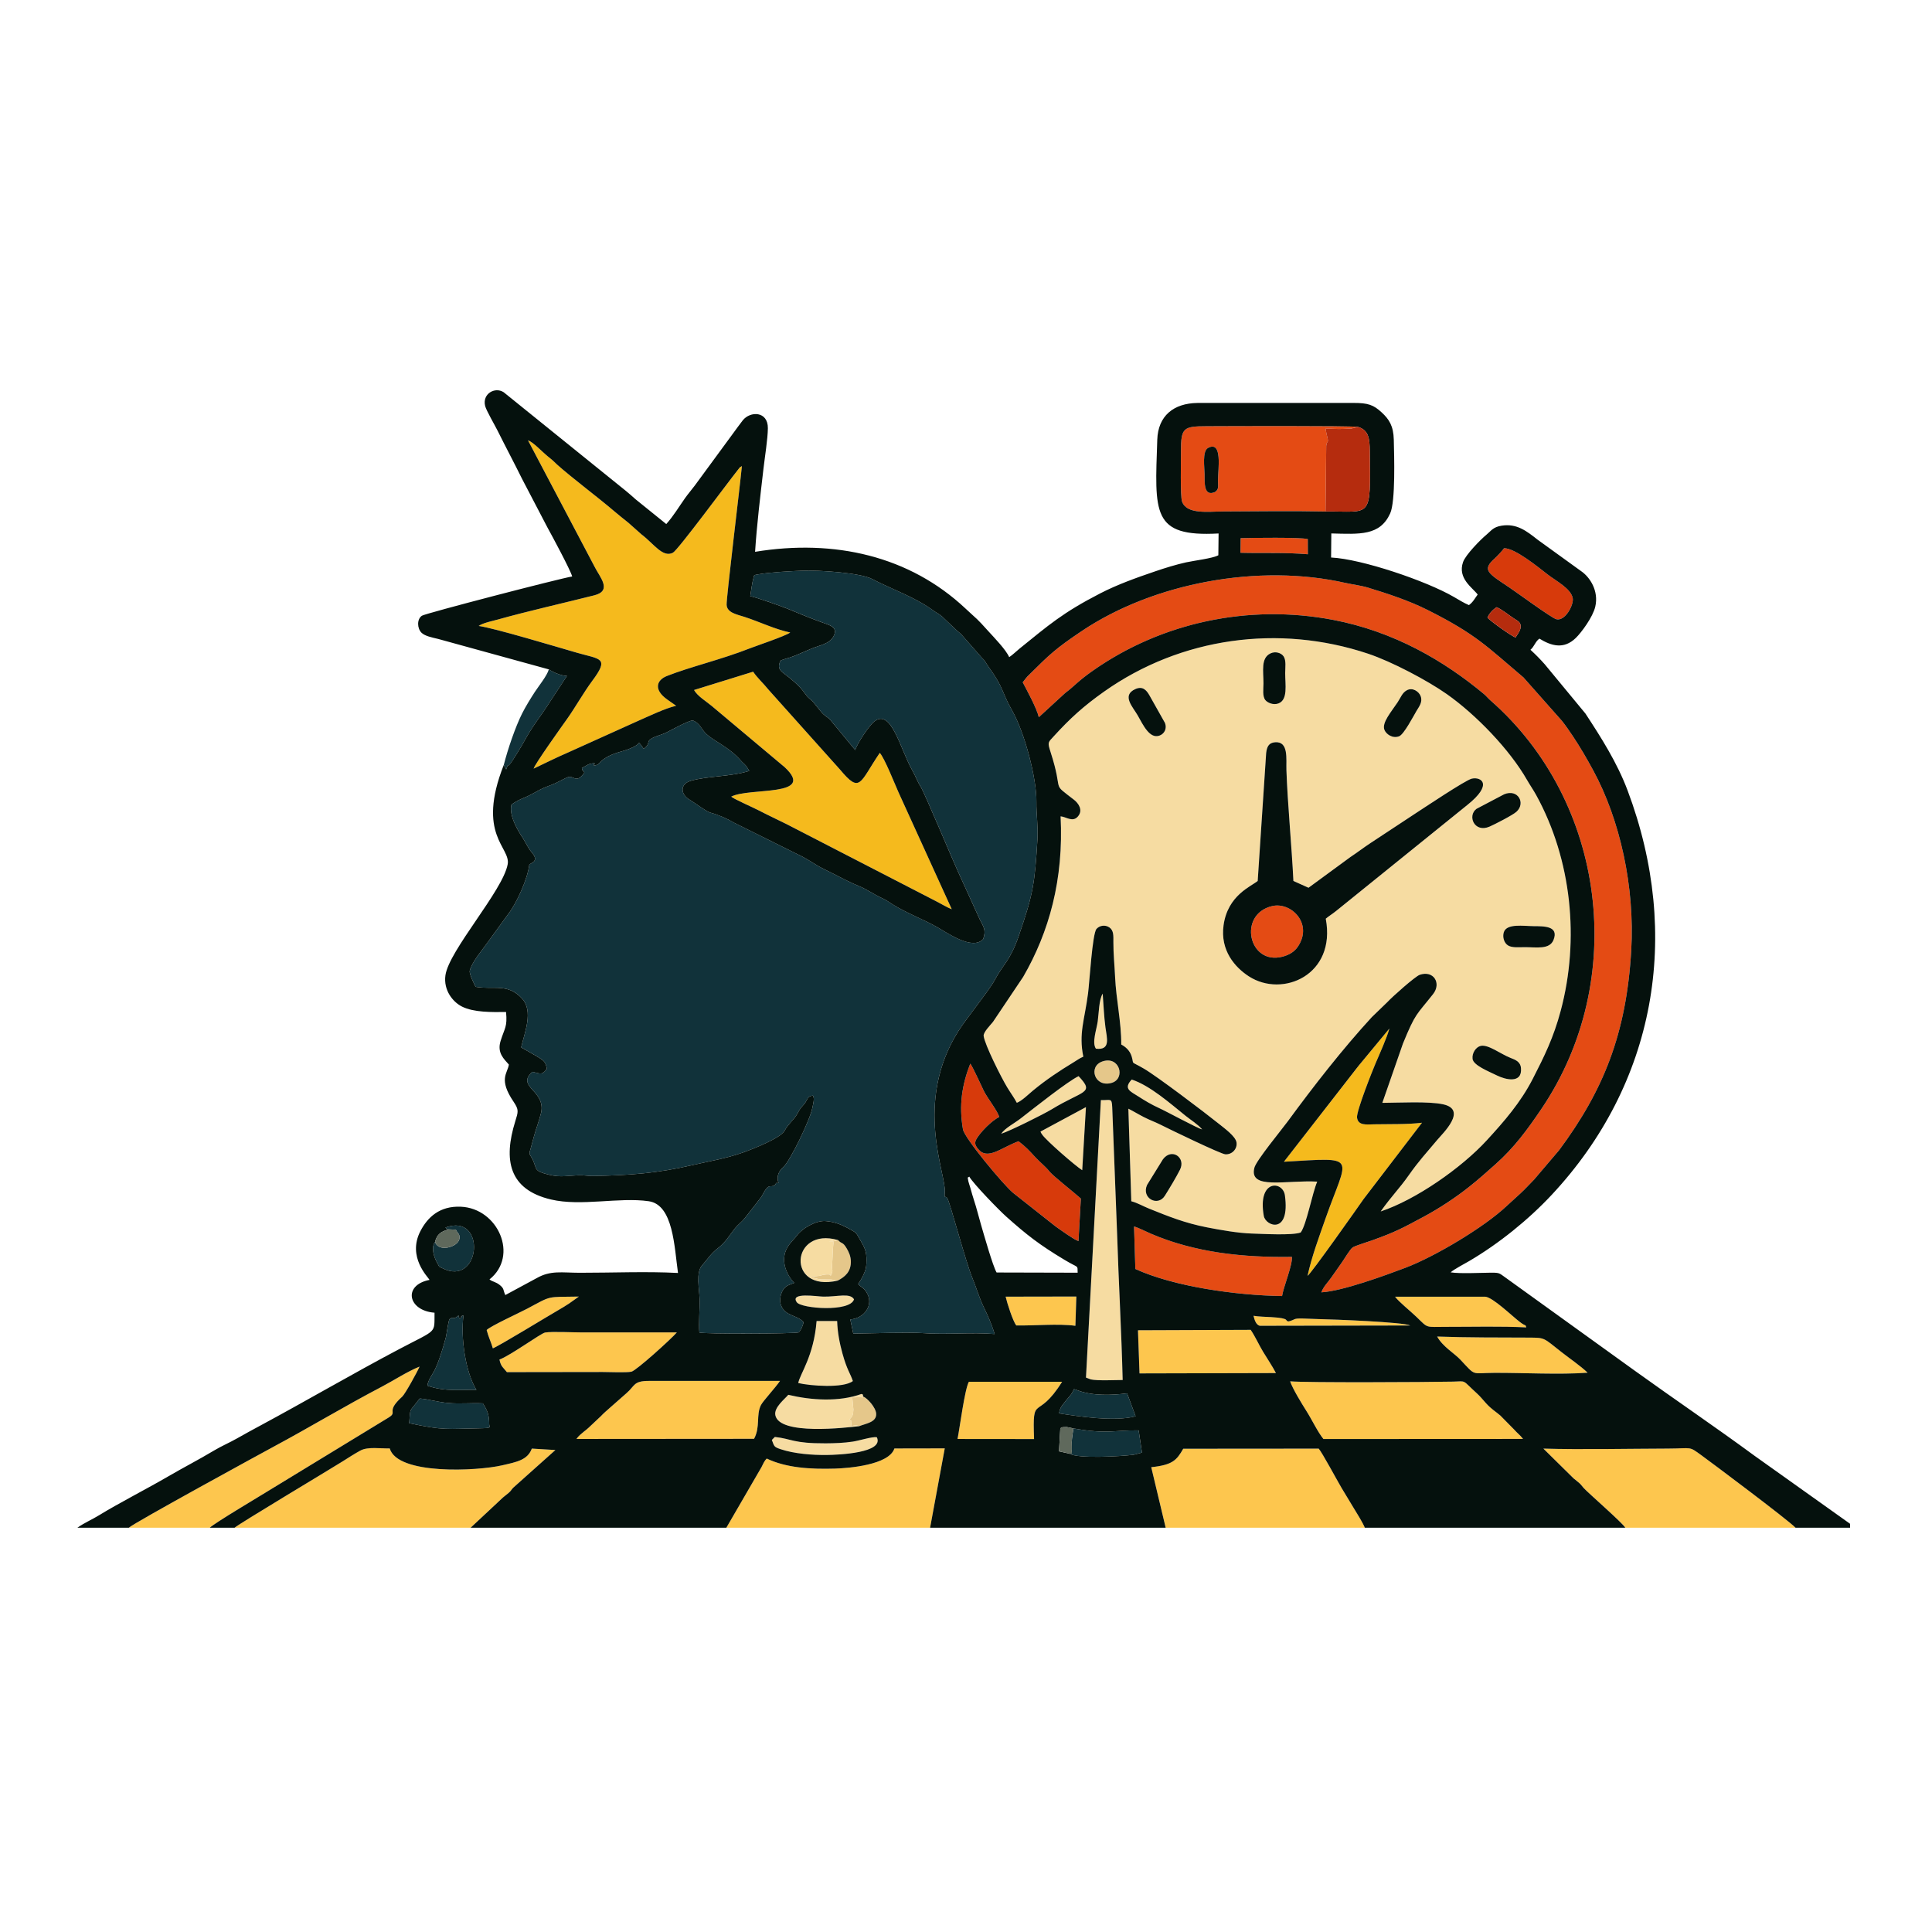 <?xml version="1.0" encoding="UTF-8"?> <svg xmlns="http://www.w3.org/2000/svg" xmlns:xlink="http://www.w3.org/1999/xlink" xmlns:xodm="http://www.corel.com/coreldraw/odm/2003" xml:space="preserve" width="70.617mm" height="70.008mm" version="1.1" style="shape-rendering:geometricPrecision; text-rendering:geometricPrecision; image-rendering:optimizeQuality; fill-rule:evenodd; clip-rule:evenodd" viewBox="0 0 7061.7 7000.8"> <defs> <style type="text/css"> .fil7 {fill:#05110D} .fil6 {fill:#11323A} .fil9 {fill:#5F695C} .fil8 {fill:#B52C0E} .fil1 {fill:#D73A0B} .fil4 {fill:#E44B14} .fil0 {fill:#E5C78A} .fil3 {fill:#F5BA1D} .fil5 {fill:#F6DCA2} .fil2 {fill:#FDC64E} </style> </defs> <g id="Слой_x0020_1">  <g id="_2682267899152"> <path class="fil0" d="M3062.11 4680.77c25.38,-13.38 49.19,-31.58 47.83,-71.69 -0.61,-18.08 -7.34,-32.95 -15.54,-46.74 -14.75,-24.79 -17.33,-14.2 -31.09,-29.62l-10.88 3.17c-25.12,4.87 5.45,-0.29 -7.21,1.01 -4.65,0.48 -10.89,0.15 -15.65,0.15 17.93,-2.02 18.59,-8.69 15.01,26.14l-3.45 69.67c1.84,13.06 3.37,14.09 -5.05,31.08 -1.09,-1.76 3.4,-7.98 -21.57,-4.99 -12.68,1.52 -8.06,2.66 -21.37,4.6l-32.62 3.41c53.42,13.74 24.27,8.32 78.13,9.87l23.46 3.94zm78.23 532.13c24.51,-9.9 64.13,-14.17 62.17,-45.73 -1.45,-23.33 -32.67,-57.32 -47.75,-62.83 -0.46,0.22 -1.38,-0.36 -1.52,0.16 -3.19,11.95 2.72,-0.26 -10.81,1.35 -13.03,1.56 -15.41,2.04 -27.34,1.42l4.18 44.43c-0.89,17.74 -1.38,24.45 -13.98,35.55 9.89,12.86 8.01,-0.35 5.54,25.23 14.98,-2.3 17.31,-4.55 29.51,0.42zm888.94 -1333.19c-52.95,18.18 -28.64,96.63 34.17,78.25 51.76,-15.15 29.52,-100.13 -34.17,-78.25z"></path> <path class="fil1" d="M3941.98 4536.36l8.73 -155.47c-24.16,-22.11 -102.13,-82.6 -115.41,-99.71 -14.19,-18.28 -33.84,-32.36 -54.57,-55.25 -17.24,-19.03 -32.98,-35.72 -57.81,-54.5 -65.41,24.07 -113.03,70.71 -147.93,28.08 -10.25,-12.52 -14.09,-21.62 -6.21,-35.79 13.86,-24.95 57.5,-69.08 83.66,-81.06 -6.96,-23.56 -42.34,-67.4 -55.96,-94.33 -8.43,-16.66 -40.31,-88.4 -50.03,-100.57 -29.84,77 -42.05,150.68 -26.7,240.05 5.49,31.94 146.62,201.24 182.47,231.55l155.69 123.02c19.24,13.5 63.99,46.41 84.07,53.98zm1555.41 -2532.47c-3.92,6.91 -27.95,31.87 -33.05,36.36 -49.2,43.36 -25.81,54.62 52.99,107.28 25.17,16.81 154.53,111.62 171.17,115.72 32.8,8.07 64.28,-52.6 60.11,-76.46 -6.24,-35.67 -60.69,-62.98 -91.23,-86.7 -37.49,-29.1 -120.75,-97.23 -159.99,-96.2z"></path> <path class="fil2" d="M857.63 5583.98l862.59 0 118.68 -110.93c8.03,-6.91 13.69,-10.43 21.2,-17.14 8.95,-7.98 7.37,-9.19 15.49,-17.83l154.5 -138.12 -86.17 -5.21c-15.36,41.78 -54.84,48.8 -108.03,61.07 -93.07,21.46 -383.05,35.66 -411.29,-61.68 -33.2,0.89 -79.87,-7 -106.96,7.65 -22.05,11.94 -44.71,26.77 -65.73,39.97 -48.31,30.32 -381.9,229.89 -394.28,242.22zm3403.14 0l727.97 0c-9.71,-22.69 -29,-52.45 -42.54,-74.98 -15.14,-25.19 -28.16,-46.13 -42.89,-71 -15.68,-26.46 -70.87,-129.39 -83.22,-143.09l-495.17 0.39c-23.72,41.1 -37.57,59.14 -116.9,67.42l52.75 221.26zm-1605.84 0l744.75 0 53.58 -290 -184.05 0.34c-19.58,60.36 -167.61,72.08 -217.32,73.56 -89.23,2.65 -177.66,-2.53 -249.24,-36.7 -10.09,9.83 -13.21,20.1 -19.16,31.2l-128.56 221.6zm3285.81 0l622.32 0c-30.25,-30.79 -306.88,-237.81 -343.11,-264.07 -49.01,-35.52 -31.93,-25.39 -124.61,-25.16 -143.1,0.36 -317.33,4.16 -454,0.04l110.67 109.11c7.89,6.79 13.4,10.17 20.97,17.17 7.79,7.21 8.5,9.93 15.67,17.78 17.28,18.91 142,127.34 152.09,145.13zm-1225.11 -535.02c9.15,27.51 43.83,83.68 59.17,107.86 20.18,31.81 42.04,78.06 62.57,102.96l729.59 -0.36c-11.54,-15.07 -20.42,-20.31 -32.85,-34.55l-50.25 -50.94c-16.36,-14.18 -32.11,-22.72 -52.23,-44.91 -12.49,-13.77 -20.66,-24.42 -32.34,-35.05 -58.01,-52.79 -36.76,-45.02 -89.08,-43.95 -98.02,2 -530.6,4.2 -594.58,-1.06zm-4244.64 535.02l295.72 0c19.86,-18.3 173.7,-109.92 207.85,-130.91l445.97 -271.85c35.75,-21.89 -13.79,-18.91 49.97,-76.66 10.09,-9.14 54.54,-89.47 63.08,-109.55 -46.53,18.95 -92.94,49.92 -137.25,73.11 -135.3,70.82 -262.9,148.12 -396.57,219.91 -32.76,17.59 -509.82,277.9 -528.77,295.95zm2285.23 -324.96c23.6,-44.05 6.79,-86.63 24.99,-123.02 7.63,-15.25 52.02,-62.33 69.86,-88.71l-479 0.09c-57.5,0.07 -50.19,17.18 -82.13,44.81l-62.97 55.42c-11.31,10.13 -20.73,18.04 -30.56,28.55l-45.56 42.88c-5.59,5.39 -10.05,8.28 -16.23,13.41 -8.86,7.34 -19.93,15.78 -27.57,27.07l649.17 -0.5zm-553.01 -244.2c22.63,-0.03 86.89,2.85 104.7,-1.13 17.98,-4.03 145.74,-119.75 166.08,-143.58l-346.76 0.05c-31.1,0.1 -109.3,-3.95 -134.81,0.41 -15.17,2.6 -126.78,84.14 -166.86,98.8 5.51,26.09 13.3,28.33 27.28,45.95l350.37 -0.5zm2368.21 -154.07l-411.97 1.57 5.64 157.66 498.61 -1.26c-11.89,-23.3 -32.2,-53.62 -47.45,-78.74 -14.32,-23.58 -28.35,-55.16 -44.83,-79.23zm-791.78 399.16c-6.32,-171.59 9.86,-61.02 102.4,-209.3l-340.64 -0.06c-15.1,26.45 -33.14,166.7 -41.43,209.07l279.67 0.29zm1473.37 -374.66c19.94,36.67 63.14,61.37 84.79,84.47 58.48,62.36 38.02,48.61 124.33,48.24 106.57,-0.45 237.63,7.13 340.83,-0.57 -26.96,-25.8 -65.04,-51.42 -95.65,-75.47 -66.23,-52.05 -58.89,-52.55 -118.52,-52.82 -110.37,-0.5 -225.8,0.12 -335.78,-3.85zm-153.84 -145.65c14.3,19.26 54.37,50.94 78.14,73.77 45.34,43.56 29.73,36.21 111.75,36.35 93.43,0.15 197.42,-2.79 289.66,2.07 -3.59,-12.7 0.16,-1.8 -23.35,-19.72 -29.26,-22.3 -98.63,-90.21 -126.72,-92.5l-329.48 0.03zm-1384.7 105.07c66.6,1.31 152.25,-7.31 216.25,1.27l3.49 -106.95 -258.45 0.46c5.14,22.76 25.91,88.02 38.71,105.22zm-1913.07 83.61c20.52,-7.05 204.04,-119.46 239.45,-139.69 13.48,-7.7 24.97,-14.79 39.27,-24.1l35.68 -25.38c-121.36,2.05 -96.67,-4.7 -189.19,44.46 -27.76,14.76 -135.51,64.13 -147.79,77.87 6.47,25.29 16.93,46.14 22.58,66.84zm2780.42 -118.88c3.09,12.52 8.36,33.65 23.37,36.44l549.31 -1.01c-23.87,-12.26 -278.9,-22.46 -335.55,-23.39 -19.33,-0.32 -38.4,-1.74 -57.71,-2.12 -35.29,-0.69 -24.59,3.34 -50.52,10.56 -17.77,-0.77 10.42,-11.48 -63.27,-15.55 -16.24,-0.9 -52.67,-2.11 -65.63,-4.93z"></path> <path class="fil3" d="M1749.73 2287.88c59.87,8.66 277.34,74.3 359.08,97.9 85.8,24.76 119.93,17.09 55.71,103.26 -30.68,41.15 -62.61,97.86 -90.71,137.33 -17.32,24.32 -120.08,168.01 -123.2,182.99 41.01,-19.34 80.71,-39.5 125.11,-58.66l258.93 -116.82c38.47,-16.73 94.97,-44.31 136.74,-54.24l-31.96 -22.43c-50.99,-35.78 -40.23,-71.11 -1.99,-86.3 83.28,-33.07 201.03,-60.65 303.96,-101.34 19.92,-7.88 131.08,-45.29 146.98,-57.69 -55.7,-11.54 -111.5,-39.05 -167.59,-57.22 -28.11,-9.1 -63.13,-14.94 -64.85,-43.82 -1.43,-24.18 50.22,-445.56 55.79,-507.21 -10.05,6.39 -5.19,1.9 -12.73,11.3 -36.06,44.99 -220.98,295.71 -239.29,305.3 -37.17,19.45 -70.28,-33.38 -113.69,-65.91l-49.33 -43.8c-18.39,-14.81 -34.35,-27.26 -51.1,-41.59 -60.7,-51.93 -154.83,-122.06 -209.27,-170.81 -10.71,-9.59 -12.76,-13.12 -24.29,-22.13 -33.38,-26.07 -61.04,-59.29 -82.08,-66.4l243.63 462.28c18.16,36.81 65.88,87.07 -1.09,104.02 -114.05,28.87 -240.55,57.05 -354.3,88.93 -18.74,5.26 -53.39,12.07 -68.46,23.06zm787.29 234.12c11.96,22.37 45.27,42 64.92,58.73l266.31 223.52c117.43,109.66 -129.25,72.92 -195.54,107.58 8.88,8.27 81.07,40.06 100.72,50.28 34.66,18.02 67.64,33.21 102.09,50.38l551.19 284.22c13.31,6.99 38.59,21.7 52.14,26.62l-195.05 -428.2c-13.72,-30.76 -50.85,-124.69 -68.07,-143.25 -74.62,110.13 -70.45,150.36 -145.33,60.98l-261.06 -291.66c-18.38,-22.92 -42.48,-44.73 -56.41,-66.02l-215.91 66.82zm2155.92 1724.31c276.76,-15.87 234.09,-26.52 151.43,209.29 -24.2,69.01 -49.35,136.22 -65.12,207.79 10.81,-4.85 186.83,-254.5 204.36,-279.94l214.02 -279.76c-50.61,6.59 -122.3,4.75 -174.45,5.76 -27.62,0.54 -59.13,5.69 -63.02,-24.49 -2.98,-23.06 57.59,-174.62 67.53,-197.86 15.55,-36.36 40.9,-92.28 50.81,-127.74l-98.15 118.66c-8.06,9.99 -16.19,18.98 -24.52,30.27l-262.89 338.02z"></path> <path class="fil4" d="M3738.23 2493.91c15.63,29.91 51.29,94.93 58.83,127.62l96.08 -88.26c37.61,-28.36 44.9,-42.27 102.84,-82.8 250,-174.89 566.48,-243.63 875.82,-184.94 224.79,42.65 407.8,151 552,271.06 9.46,7.88 14.2,14.82 23.38,22.85 423,370 506.21,1022.74 186.29,1494.65 -51.46,75.9 -98.38,140.01 -166.55,200.76 -33.9,30.22 -61.57,55.08 -97.68,83.72 -48.99,38.84 -108.84,78.39 -165.61,108.81 -76.04,40.74 -101.83,55.43 -191.29,87.31 -13.09,4.67 -59.27,18.84 -68.08,24.71 -9.52,6.35 -31.36,43.62 -38.96,54.21 -14.12,19.64 -24.48,34.47 -38.34,54.61 -14.15,20.56 -28.29,32.32 -37.27,55.43 76.23,-4.15 233.04,-61.64 307.11,-89.65 107.47,-40.64 287.5,-147.9 369.77,-225.39l50.77 -46.42c20.06,-18.65 31.72,-32.18 50.42,-51.08l91.22 -107.21c162.16,-218.54 245.83,-425.9 263.45,-730.56 13.41,-231.76 -41.18,-477.37 -138.7,-657.04 -24.61,-45.33 -47.66,-85 -73.95,-124.51 -12.48,-18.77 -28.17,-41.47 -40.41,-56.69l-140.75 -158.93c-135.5,-114.5 -173.05,-157.32 -349.4,-246.14 -67.62,-34.07 -144.29,-59.42 -217.85,-81.85 -27.18,-8.29 -56.18,-11.38 -83.56,-17.57 -316.77,-71.62 -700.49,-0.75 -964,176.09 -96.25,64.59 -117.47,85.6 -191.51,159.05 -5.63,5.58 -7.07,7.16 -12.3,13.1l-11.77 15.06zm703.19 -695.74c-41.95,18.67 -38.27,-34.24 -38.45,-64.1 -0.14,-24.49 -9.41,-85.26 12.65,-96.89 53.56,-28.24 36.59,77.38 36.41,118.14 -0.1,23.28 4.06,32.25 -10.61,42.85zm403.53 71.41l2.56 -240.03c3.03,-22.38 9.54,-7.23 4.13,-30.97 -2.25,-9.87 -4.6,-18.31 -6.54,-31.67 21.95,-0.66 40.79,1.87 64.03,0.75 9.89,-0.47 20.26,-0.55 29.89,-1.19l24.54 -6.17c-35.29,-4.56 -480.11,-2.71 -552.56,-2.42 -84.86,0.34 -94.6,4.68 -94.39,91.75 0.07,30.9 -2.85,163.83 3.99,183.47 16.77,48.09 96.35,36.52 149.5,36.33 124.14,-0.44 250.96,-2.41 374.85,0.15zm-695.03 2768.68c139.3,63.94 366.32,96.49 536.22,98.88 5.11,-33.52 38.61,-113.3 35.95,-143.11 -176.66,2.69 -352.78,-15.11 -515.45,-84.8 -16.61,-7.12 -45.73,-22.11 -61.54,-26.22l4.82 155.25zm499.43 -1326.31c-126.07,30.22 -85.21,217.13 38.27,184.85 23.56,-6.16 43.3,-17.31 56.41,-36.79 56.4,-83.8 -24.61,-164.85 -94.68,-148.06zm-115.28 -1291.57c86.65,2.33 158.7,-1.86 246.34,5.43l-0.16 -55.35c-24.49,-7.07 -207.42,-4.7 -245.42,-3.45l-0.76 53.37z"></path> <path class="fil5" d="M4619.37 4444.2c-23.64,-134.49 69.86,-129.02 77.22,-75.03 19.79,145.12 -70.48,113.33 -77.22,75.03zm-306.28 -168.85c-14.29,28.22 -37.4,66.63 -55.47,95.45 -25.55,40.72 -86.36,9.01 -64.96,-39.55l58.04 -93.87c32.4,-43.15 84.71,-6.11 62.39,37.97zm1069.33 -405.26c-2.5,-21.49 12.7,-43.19 29.45,-47.18 27.52,-6.55 72.64,29.34 108.81,43.57 18.07,7.11 36.71,13.67 38.77,37.64 5.02,58.13 -57.29,41.82 -87.02,27.16 -31.32,-15.43 -87.21,-37.16 -90.01,-61.19zm296.08 -434.8c-14.45,36.66 -62.74,26.47 -106.61,26.73 -19.83,0.11 -44.26,2.71 -59.09,-5.89 -14.98,-8.68 -21.77,-31.13 -16.09,-48.76 10.54,-32.7 71.56,-22.47 108.95,-22.17 37.69,0.3 93.01,-1.05 72.84,50.09zm-180.56 -532.1c50.32,-20.99 79.71,32.41 44.9,63.93 -13.83,12.53 -80.26,46.42 -97.89,54.09 -56.1,24.4 -82.41,-39.46 -48.13,-64.84l101.12 -53.18zm-652.03 454.74c38.83,205.69 -157.87,290.59 -281.28,210.62 -50.34,-32.63 -105.09,-94.23 -92.26,-186.61 15.22,-109.64 100.39,-141.65 124.73,-161.94l30.96 -467.75c2.92,-23.84 10.02,-37.31 32.39,-39.16 50.43,-4.16 40.28,60.54 41.66,101.75 4.04,120.07 19.35,278.29 25.53,405.16l55.19 24.85 152.91 -112.11c27.94,-18.49 48.46,-34.82 77.16,-53.59l160.45 -105.74c29.75,-19.14 183.32,-122.15 206.22,-127.37 33.64,-7.68 80.08,19.77 -17.04,96.84l-478.77 386.77c-11.93,9.78 -28.68,20.21 -37.85,28.28zm296.23 -834.89c20.74,-11.38 43.79,4.05 50.43,21.07 8.44,21.63 -5.63,38.66 -14.72,53.91 -11.14,18.66 -46.1,86.21 -63.65,93.1 -24.13,9.47 -47.69,-7.69 -53.92,-23.5 -10.23,-25.96 25.17,-65.84 48.31,-100.82 11.72,-17.71 16.53,-34.42 33.55,-43.76zm-992.17 -4.4c26.28,-11.74 39.84,3.25 50.39,21.03l57.97 102.97c7.72,20.29 -2.05,39.33 -19.93,45.95 -36.08,13.36 -59.84,-38.27 -79.62,-73.23 -17.54,-31.02 -60.49,-73.63 -8.81,-96.72zm494.35 -130.66c17.25,-8.09 38.27,-2.18 47.36,10.94 10.22,14.75 5.92,41.41 5.9,61.22 -0.04,42.87 10.54,97.04 -24.08,110.73 -18.98,7.51 -40.73,-2.27 -48.56,-12.19 -11.17,-14.16 -6.78,-41.06 -6.73,-60.54 0.13,-45.45 -10.58,-92.96 26.11,-110.16zm-767.7 595.82c11.73,231.17 -42.02,422.84 -136.75,586.8l-110.18 164.23c-10.35,13.12 -36.13,38.22 -34.26,52.01 4.43,32.53 64.17,151.42 86.18,187.76 11.98,19.78 25.9,38.66 34.99,56.2 16.67,-5.34 45.36,-33.37 59.04,-44.63 48.44,-39.9 95.69,-71.35 149.3,-103.86 15.48,-9.38 19.59,-13.46 34.78,-20.06 -17.53,-85.35 4.83,-134.47 17.36,-231.98 5.23,-40.73 15.68,-217.88 30.75,-234.93 11.19,-12.67 31.66,-16.29 47.28,-5.37 15.82,11.05 14.67,29.97 14.5,53.75 -0.28,41.54 4.39,86.24 6.25,127.52 3.73,82.43 22.99,165.14 22.46,246.57 15.33,8.21 31.21,21.16 38.1,43.65 10.13,33.04 -8.26,13.8 44.66,44.52 46.54,27.02 219.54,157.84 274.77,202.2 20.65,16.59 60.11,45.24 63.71,67.05 3.86,23.38 -15.4,45.25 -40.61,43.97 -16.53,-0.83 -207.15,-93.11 -236.98,-108.24 -20.5,-10.4 -37.85,-15.98 -60.98,-27.84 -20.39,-10.44 -40.25,-22.62 -56.63,-30.7l10.68 338.25c23.73,6.39 42.59,17.99 65.85,27.33 72.2,28.99 129.5,52.15 210.66,68.13 47.07,9.27 114.28,21.15 162.93,22.58 40.82,1.2 148.91,7.64 179.82,-3.88 21.08,-28.25 42.14,-143.41 60.31,-185.89 -113.2,-6.39 -250.83,31.44 -229.63,-50.79 6.9,-26.76 99.77,-139.14 122.05,-169.54 93.12,-127.15 200.32,-264.73 307.26,-381.02l55.8 -53.91c20.43,-21.97 102.87,-94.95 119.07,-100.59 50.69,-17.64 80.26,30.69 48.97,70.43 -61.25,77.77 -63.52,67.19 -110.21,181.03l-75.29 216.51c60.18,-0.27 169.01,-6.36 222.36,5.37 90.03,19.8 -1.42,105.84 -22.38,130.93 -39.67,47.49 -65.82,74.88 -103.51,128.47 -35.47,50.43 -60.67,73.26 -102.5,132.12 128.52,-42.53 295.6,-159.36 388.18,-260.37 63.09,-68.83 123.02,-137.17 167.95,-224.76 41.78,-81.45 75.55,-149.66 101.89,-248.26 69.71,-261.03 39.86,-552.53 -89.35,-788 -10.66,-19.42 -23.08,-37.02 -33.39,-55.13 -64.05,-112.46 -187.88,-240.07 -293.62,-314.46 -70.29,-49.44 -200.75,-118.59 -287.48,-147.58 -326.62,-109.16 -684.63,-59.79 -965.12,138.45 -74.51,52.67 -124.17,97.74 -183.53,162.83 -21.12,23.16 -23.98,21.3 -12.26,57.61 50.71,157.08 -1.47,107.2 86.38,175.44 14.62,11.36 34.46,37.36 13.23,61.13 -19.22,21.52 -42.28,0.61 -62.86,-1.05zm110.44 2058.13c24.65,5.56 91.2,2.06 116.43,2.15 -4.33,-178.38 -14.67,-355.26 -20.26,-533.2l-17.9 -463.77c-1.64,-36.07 -6.21,-24.6 -41.44,-26.17l-54.5 1014.26 17.67 6.73zm-846.72 170.97c-12.2,-4.97 -14.53,-2.72 -29.51,-0.42 2.47,-25.58 4.35,-12.37 -5.54,-25.23 12.6,-11.1 13.09,-17.81 13.98,-35.55l-4.18 -44.43c11.93,0.62 14.31,0.14 27.34,-1.42 13.53,-1.61 7.62,10.6 10.81,-1.35 0.14,-0.52 1.06,0.06 1.52,-0.16 -2.17,-9.28 3.57,-4.45 -5.95,-9.24 -82.12,29.68 -183.51,23.22 -267.51,3.12 -12.48,15.28 -52.95,45.91 -47.33,74.51 14.67,74.52 257.72,45.61 306.37,40.17zm-222.59 -157.73c44.35,10.49 165.44,19.7 199.59,-7.31 -9.98,-29.54 -21.22,-40.29 -37.76,-99.68 -10.53,-37.83 -18.39,-78.14 -19.69,-119.59l-75.12 -0.03c-10.35,129.52 -60.8,192.61 -67.02,226.61zm885.41 -919.13c2.66,5.59 0.44,2.69 6.12,10.97 15.37,22.4 121.73,114.88 146.41,130.19l13.59 -230.53 -166.12 89.37zm-686.32 1133.3c-31.77,4.84 -65.84,6.07 -98.9,6.23 -119.63,0.59 -122.82,-16.47 -185.73,-23.35l-11.02 10.93c8.93,22.83 6.47,25.3 32.16,33.91 49.75,16.67 116.42,21.79 168.89,21.1 42.77,-0.55 210.83,-7.39 182.61,-64.98 -16.93,-2.61 -63.46,12.42 -88.01,16.16zm-54.73 -588.57l-23.46 -3.94c-53.86,-1.55 -24.71,3.87 -78.13,-9.87l32.62 -3.41c13.31,-1.94 8.69,-3.08 21.37,-4.6 24.97,-2.99 20.48,3.23 21.57,4.99 8.42,-16.99 6.89,-18.02 5.05,-31.08l3.45 -69.67c3.58,-34.83 2.92,-28.16 -15.01,-26.14 4.76,0 11,0.33 15.65,-0.15 12.66,-1.3 -17.91,3.86 7.21,-1.01l10.88 -3.17c-173.3,-50.68 -191.51,192.7 -1.2,148.05zm597.35 -536.8c30.83,-9.42 155.78,-71.75 184.56,-89.3 115.81,-70.63 158.75,-56.97 98.41,-121.18 -39.14,18.43 -159.88,114.34 -212.15,154.92 -22.59,17.54 -56.65,34.69 -70.82,55.56zm734.7 -15.8c-16.57,-19.26 -41.28,-34.22 -60.65,-49.77 -56.03,-44.99 -129.61,-110.5 -196.9,-132.56 -31.93,34.01 -4.14,43.49 23.62,61.39 24.06,15.51 48.88,30.38 75.37,42.4 28.26,12.81 142.12,74.9 158.56,78.54zm-1272.63 620.96c-14.84,-24.52 -59.78,-8.97 -112.12,-9.79 -22.61,-0.35 -123.4,-17.17 -97,20.52 16.5,23.56 195.58,36.73 209.12,-10.73zm884.22 -916.09c55.14,6.68 39.94,-39.69 34.84,-77.91 -5.41,-40.49 -6.86,-82.1 -10.1,-123.26 -13.92,22.75 -13.91,71.23 -18.15,101.5 -4.17,29.83 -21.97,77.49 -6.59,99.67z"></path> <path class="fil6" d="M2742.3 2179.25c18.7,2.53 119.19,38.56 138.21,46.48 43.25,18 86.93,36.27 133.96,52.68 23.95,8.36 49.28,17.22 31.28,49.31 -10.97,19.56 -35.81,28 -57.51,35.05 -33.88,10.99 -65.41,28.56 -99.86,40.06 -10.82,3.61 -24.5,6.8 -35.07,11.43 -11.75,23.63 -5.31,34.26 11.7,47.12 16.78,12.68 24.99,18.95 41.7,33.88 34.5,30.82 35.06,45.2 54.24,59.9 17.81,13.65 36.48,46.71 54.07,60.08 10.59,8.06 10.57,6.34 20.76,17.13l90.35 109.21c7.2,-24.78 50.36,-89.06 69.18,-104.19 62.84,-50.52 95.23,101.49 140.27,180.33 11.86,20.76 17.38,38.71 30.26,58.98 13.65,21.47 114.68,263.09 133.84,304.82l81.9 179.83c12.52,25.39 24.16,37.61 12.13,70.99 -39.29,43.54 -133.16,-24.13 -169.72,-44.45 -53.92,-29.97 -111.58,-50.74 -164.6,-84.35 -14.64,-9.29 -17.44,-12.38 -37.43,-21.7 -28.55,-13.3 -54.25,-31.76 -83.19,-43.53 -42.61,-17.33 -82.04,-40.14 -124.97,-60.74 -32.24,-15.47 -47.8,-28.79 -80.52,-46.29l-248 -123.03c-26.88,-16.03 -59.79,-30.21 -89.05,-38.07 -15.35,-4.13 -56.9,-36.23 -75.35,-46.93 -33.57,-19.47 -37.04,-57.47 4.47,-69.47 61.1,-17.66 145.39,-14.61 213.44,-36.04 -7.07,-11.67 -9.3,-16.71 -18.72,-25.82 -7.65,-7.4 -4.99,-3.72 -12.85,-12.76 -41.63,-47.87 -95.58,-69.18 -124.21,-95.25 -21.38,-19.45 -22.86,-39.52 -50.53,-50.56 -14.36,-0.88 -83.53,37.48 -98.27,44.78 -15.83,7.83 -38.42,12.61 -51.86,20.76 -23.06,13.97 -1.25,16.61 -29.41,38.35 -1.38,-1.77 -5.11,-7.96 -6.83,-10.25l-7.27 -8.98c-0.73,-0.87 -1.77,-2.22 -2.8,-3.18 -7.36,11.72 -37.85,23.95 -52.69,28.24 -31.01,8.96 -58.79,16.81 -82.44,36.14 -7.28,5.95 -12.16,15 -22.31,17.6 -27.41,7.01 18.03,-14.34 -22.54,-4.63 -8.72,2.08 -19.25,10.75 -29.3,14.55 4.24,17.78 1.9,3.23 9.26,17.72 -16.4,21.57 -25.14,25.61 -41.33,18.09 -16.84,-7.83 -19.65,-1.28 -63.44,19.65 -20.2,9.66 -35.84,12.89 -56.62,23.75 -19.44,10.15 -33.61,18.99 -53.05,27.55 -10.43,4.59 -15.3,5.87 -25.78,11.49 -10,5.36 -17.1,8.88 -26.49,16.4 -9.54,41 25.23,97.23 42.33,122.66l17.01 29.54c5.37,9.07 0.81,0.77 4.46,7.56 6.07,11.3 23.47,25.56 22.5,38.13 -0.63,8.31 -5.4,11 -11.55,15.04l-9.07 5.11c-6.08,51.88 -45.95,140.85 -76.41,180.19l-72.95 100.5c-20.25,29.42 -60.59,75.24 -68.54,108.01 -2.76,11.37 16.81,50.28 21.53,58.83 67.81,11.61 116.93,-14.39 169.7,43.06 42.47,46.24 8.95,124.71 -3.34,178.22l55.32 31.57c22.26,14.19 34.41,17.55 38.39,46.64 -16.76,24.53 -24.21,17.51 -52.98,11.09 -27.54,26.26 -22.41,41.17 2.67,68.1 16.33,17.52 38.21,43.5 29.51,81.11 -6.63,28.7 -17.74,55.8 -26.39,87.65 -4.18,15.41 -8.71,33.07 -12.7,46.81 -2.63,9.06 -4.82,11.03 -1.67,19.93 0.08,0.22 8.61,13.84 10.51,18.16 15.88,36.21 3.78,40.87 59.51,54.54 41.65,10.22 67.85,3.46 107.39,1.88 19.87,-0.79 33.64,3.04 54.9,2.63 131.12,-2.51 232.93,-9.89 359.97,-39.4 62.66,-14.55 123.23,-24.08 185.48,-46.07 37.94,-13.4 137.2,-52.71 152.52,-79.3 11.11,-19.27 11.79,-17.44 23.32,-31.86 9.56,-11.96 16.73,-17.34 25.44,-33.91 10.77,-20.49 11.58,-17.89 24.77,-34.06 10.44,-12.8 9.51,-27.82 30.57,-29.07 6.99,11.04 0.1,32.22 -2.33,45.33 -7.76,41.94 -80.89,193.05 -105.2,214.86 -16.48,14.8 -27.34,33.64 -18.23,59.84 -13.51,-3.32 -6.65,2.27 -14.96,7.25 -7.23,4.33 0.8,2.06 -9.79,3.73 -5.53,0.87 1.54,-0.16 -6.05,0.28 -15.18,0.86 -25.23,29.23 -33.5,40.68 -7.03,9.74 -8.34,9.52 -14.6,19.04l-44.52 56.69c-9.65,12.61 -25.69,24.55 -35.38,36.64 -22.17,27.66 -33.47,50.87 -64.67,74.7 -23.04,17.59 -37.34,40.06 -56.25,61.7 -23.2,26.55 -9.79,86.68 -8.86,122.73 0.95,37.32 -3.97,89.89 -0.79,122.42 15.89,5.62 346.67,4.83 363.28,-0.61 8.22,-8.31 16.3,-27.04 17.14,-37.38 -21.46,-26.28 -65.83,-20.65 -81.8,-61.01 -7.75,-19.58 -1,-45.84 8.93,-59.32 11.72,-15.92 27.41,-17.62 39.25,-23.2 -13.23,-12.9 -29.67,-37.67 -35.11,-65.36 -11.67,-59.31 30.39,-87.4 44.61,-107.32 18.46,-25.87 69.65,-56.2 105.33,-53.18 30.72,2.6 56.14,12.3 78.82,24.48 38.56,20.72 30.09,15.36 52.22,53.22 16.85,28.81 19.13,42.44 17.71,79.03 -0.77,19.91 -8.92,38.27 -18.98,55.76l-11.02 17.59c11.39,12.95 17.94,10.95 29.68,28.83 30.6,46.65 -7.62,97.04 -58.48,100.67l10.92 51.71c61.43,-0.85 205.32,-5.47 257.88,-1.64 83.71,6.1 173.79,-3.96 258.84,3.23 -12.66,-41.49 -26.33,-70.14 -41.05,-100.85 -15.14,-31.61 -26.5,-70.36 -40.21,-103.54 -25.33,-61.24 -82.04,-278.23 -92.02,-292.55 -6.92,-9.93 -11.35,4.86 -8.89,-21.69 6.01,-64.97 -115.73,-325.87 49.65,-588.8 28.26,-44.93 113.07,-149.47 131.85,-184.83 31.85,-59.93 57.29,-71.94 88.17,-161.2 54.16,-156.54 59.08,-194.58 68.94,-354.77 2.87,-46.65 -4.53,-94.6 -3.81,-135.18 1.57,-87.4 -43.4,-256.06 -88.74,-335.62 -39.31,-68.98 -29.85,-82.35 -85.45,-158.69 -9.28,-12.75 -13.37,-23.72 -23.07,-31.75l-75.14 -85.47c-5.9,-6.55 -11.09,-10.17 -17.79,-15.98l-54.4 -51.56c-9.45,-8.32 -14.68,-10.25 -22.25,-15.32 -16.28,-10.9 -27.77,-19.59 -43.14,-28.8 -60.3,-36.12 -124.91,-59.26 -189.87,-92.96 -44.98,-23.33 -195.77,-32.57 -250.8,-30.73 -41.3,1.38 -122.24,5.91 -162.8,12.92 -23.81,4.11 -16.74,2.09 -21.45,16.95 -3.7,11.7 -8.72,48.64 -11.03,63.61zm-1246.63 3022.63c127.52,27.52 138.87,20.59 256.02,18.76 50.55,-0.78 36.53,-3.88 36.48,-14.23 -0.2,-35.19 -6.31,-50.37 -23.2,-76.94 -42.04,-2.36 -82,2.74 -127.6,-1.42 -37.31,-3.41 -71.17,-13.8 -102.59,-16.3 -0.85,0.83 -2.01,1.85 -2.59,2.43l-20.35 25.97c-14.91,16.56 -12.54,17.61 -16.17,61.73zm198.47 -394.41c-24.84,9.74 8.61,-2.8 -14.38,12.37 -2.46,-3.88 -1.98,-4.67 -2.47,-6.01 -5.78,-15.93 5.82,8.13 -1.66,-5.29 -22.17,18.95 -15.98,0.58 -32.24,12.83 -5.32,7.54 -10.36,53.72 -13.73,66.88 -6.06,23.59 -11.68,41.8 -18.7,63.14 -5.56,16.9 -13.03,38.21 -22.58,57.31 -8.21,16.43 -23.98,35.78 -26.19,56.04 63.92,23.48 131.65,13.54 179.18,15.62 -39.71,-64.91 -58.23,-189.88 -47.23,-272.89zm2214.07 505.67c31.47,19.17 185.31,10.37 236.03,4.06l29.76 -7.72 -11.99 -81.15c-87.9,-1.66 -113.7,14.86 -238.45,-7.33 -2.32,17.42 -5.67,33.03 -6.17,50.48 -0.2,6.91 0.78,21.46 0.36,25.92 -1.61,17.17 5.29,16.39 -9.54,15.74zm17.35 -235.71c-9.61,21.28 -13.9,22.89 -28.03,40.08 -4.25,5.17 -11.96,14.89 -14.67,18.81 -8.82,12.8 -8.09,14.19 -12.17,29.72 73,11.27 203.43,31.28 280.07,10.57l-31.03 -83.83c-54.81,7.24 -125.63,9.83 -179.5,-10.47 -1.43,-0.53 -10.3,-3.77 -14.67,-4.88zm-2084.2 -2281.44c4.97,6.78 -1.9,-3.18 3.59,6.92l5.32 9.39c12.22,-34.62 -2.31,7.1 24.6,-34.79 60.67,-94.42 37.93,-73.56 109.52,-173.43 10.61,-14.8 18.59,-28.35 28.56,-43.12l59.38 -90.47c-18.23,-0.75 -36.1,-7.58 -52.99,-15.92l-13.32 -7.98c-5.83,22.58 -37.77,61.96 -50.88,82.11 -15.03,23.11 -34.11,53.9 -46.94,79.54 -24.66,49.3 -52.44,130.73 -66.84,187.75zm-200.94 1697.54l25.84 0.99c5.34,14.01 15.62,13.97 12.96,33.21 -4.14,29.85 -77.09,51.37 -88.95,11.22 -15.68,21.34 -3.78,57.4 8.74,78.77 9.43,16.09 1.43,9.31 16.83,17.18 142.37,72.76 163.76,-203.95 12.08,-148.01 6.28,4.84 0.18,3.42 12.5,6.64z"></path> <path class="fil7" d="M3923.56 5221c124.75,22.19 150.55,5.67 238.45,7.33l11.99 81.15 -29.76 7.72c-50.72,6.31 -204.56,15.11 -236.03,-4.06l-37.46 -8.38 4.8 -83.81c8.72,-6.26 -1.57,-2.45 11.92,-4.65 1.05,-0.17 10.42,-0.38 11.51,-0.29 5.39,0.46 17.92,3.87 24.58,4.99zm-1102.37 42.15l11.02 -10.93c62.91,6.88 66.1,23.94 185.73,23.35 33.06,-0.16 67.13,-1.39 98.9,-6.23 24.55,-3.74 71.08,-18.77 88.01,-16.16 28.22,57.59 -139.84,64.43 -182.61,64.98 -52.47,0.69 -119.14,-4.43 -168.89,-21.1 -25.69,-8.61 -23.23,-11.08 -32.16,-33.91zm333.57 -158.81c15.08,5.51 46.3,39.5 47.75,62.83 1.96,31.56 -37.66,35.83 -62.17,45.73 -48.65,5.44 -291.7,34.35 -306.37,-40.17 -5.62,-28.6 34.85,-59.23 47.33,-74.51 84,20.1 185.39,26.56 267.51,-3.12 9.52,4.79 3.78,-0.04 5.95,9.24zm-1659.09 97.54c3.63,-44.12 1.26,-45.17 16.17,-61.73l20.35 -25.97c0.58,-0.58 1.74,-1.6 2.59,-2.43 31.42,2.5 65.28,12.89 102.59,16.3 45.6,4.16 85.56,-0.94 127.6,1.42 16.89,26.57 23,41.75 23.2,76.94 0.05,10.35 14.07,13.45 -36.48,14.23 -117.15,1.83 -128.5,8.76 -256.02,-18.76zm2429.89 -124.45c4.37,1.11 13.24,4.35 14.67,4.88 53.87,20.3 124.69,17.71 179.5,10.47l31.03 83.83c-76.64,20.71 -207.07,0.7 -280.07,-10.57 4.08,-15.53 3.35,-16.92 12.17,-29.72 2.71,-3.92 10.42,-13.64 14.67,-18.81 14.13,-17.19 18.42,-18.8 28.03,-40.08zm-145.92 182.48l-279.67 -0.29c8.29,-42.37 26.33,-182.62 41.43,-209.07l340.64 0.06c-92.54,148.28 -108.72,37.71 -102.4,209.3zm935.99 -210.95c63.98,5.26 496.56,3.06 594.58,1.06 52.32,-1.07 31.07,-8.84 89.08,43.95 11.68,10.63 19.85,21.28 32.34,35.05 20.12,22.19 35.87,30.73 52.23,44.91l50.25 50.94c12.43,14.24 21.31,19.48 32.85,34.55l-729.59 0.36c-20.53,-24.9 -42.39,-71.15 -62.57,-102.96 -15.34,-24.18 -50.02,-80.35 -59.17,-107.86zm-1959.41 210.06l-649.17 0.5c7.64,-11.29 18.71,-19.73 27.57,-27.07 6.18,-5.13 10.64,-8.02 16.23,-13.41l45.56 -42.88c9.83,-10.51 19.25,-18.42 30.56,-28.55l62.97 -55.42c31.94,-27.63 24.63,-44.74 82.13,-44.81l479 -0.09c-17.84,26.38 -62.23,73.46 -69.86,88.71 -18.2,36.39 -1.39,78.97 -24.99,123.02zm161.53 -203.85c6.22,-34 56.67,-97.09 67.02,-226.61l75.12 0.03c1.3,41.45 9.16,81.76 19.69,119.59 16.54,59.39 27.78,70.14 37.76,99.68 -34.15,27.01 -155.24,17.8 -199.59,7.31zm1051.64 -19.97l54.5 -1014.26c35.23,1.57 39.8,-9.9 41.44,26.17l17.9 463.77c5.59,177.94 15.93,354.82 20.26,533.2 -25.23,-0.09 -91.78,3.41 -116.43,-2.15l-17.67 -6.73zm1283.62 -149.95c109.98,3.97 225.41,3.35 335.78,3.85 59.63,0.27 52.29,0.77 118.52,52.82 30.61,24.05 68.69,49.67 95.65,75.47 -103.2,7.7 -234.26,0.12 -340.83,0.57 -86.31,0.37 -65.85,14.12 -124.33,-48.24 -21.65,-23.1 -64.85,-47.8 -84.79,-84.47zm-1093.56 -22.93l411.97 -1.57c16.48,24.07 30.51,55.65 44.83,79.23 15.25,25.12 35.56,55.44 47.45,78.74l-498.61 1.26 -5.64 -157.66zm-1956.24 152.5l-350.37 0.5c-13.98,-17.62 -21.77,-19.86 -27.28,-45.95 40.08,-14.66 151.69,-96.2 166.86,-98.8 25.51,-4.36 103.71,-0.31 134.81,-0.41l346.76 -0.05c-20.34,23.83 -148.1,139.55 -166.08,143.58 -17.81,3.98 -82.07,1.1 -104.7,1.13zm2378.61 -205.42c12.96,2.82 49.39,4.03 65.63,4.93 73.69,4.07 45.5,14.78 63.27,15.55 25.93,-7.22 15.23,-11.25 50.52,-10.56 19.31,0.38 38.38,1.8 57.71,2.12 56.65,0.93 311.68,11.13 335.55,23.39l-549.31 1.01c-15.01,-2.79 -20.28,-23.92 -23.37,-36.44zm-2887.68 -1.93c-11,83.01 7.52,207.98 47.23,272.89 -47.53,-2.08 -115.26,7.86 -179.18,-15.62 2.21,-20.26 17.98,-39.61 26.19,-56.04 9.55,-19.1 17.02,-40.41 22.58,-57.31 7.02,-21.34 12.64,-39.55 18.7,-63.14 3.37,-13.16 8.41,-59.34 13.73,-66.88 16.26,-12.25 10.07,6.12 32.24,-12.83 7.48,13.42 -4.12,-10.64 1.66,5.29 0.49,1.34 0.01,2.13 2.47,6.01 22.99,-15.17 -10.46,-2.63 14.38,-12.37zm1427.39 -58.34c-13.54,47.46 -192.62,34.29 -209.12,10.73 -26.4,-37.69 74.39,-20.87 97,-20.52 52.34,0.82 97.28,-14.73 112.12,9.79zm592.94 95.54c-12.8,-17.2 -33.57,-82.46 -38.71,-105.22l258.45 -0.46 -3.49 106.95c-64,-8.58 -149.65,0.04 -216.25,-1.27zm1384.7 -105.07l329.48 -0.03c28.09,2.29 97.46,70.2 126.72,92.5 23.51,17.92 19.76,7.02 23.35,19.72 -92.24,-4.86 -196.23,-1.92 -289.66,-2.07 -82.02,-0.14 -66.41,7.21 -111.75,-36.35 -23.77,-22.83 -63.84,-54.51 -78.14,-73.77zm-3297.77 188.68c-5.65,-20.7 -16.11,-41.55 -22.58,-66.84 12.28,-13.74 120.03,-63.11 147.79,-77.87 92.52,-49.16 67.83,-42.41 189.19,-44.46l-35.68 25.38c-14.3,9.31 -25.79,16.4 -39.27,24.1 -35.41,20.23 -218.93,132.64 -239.45,139.69zm1261.91 -395.56c13.76,15.42 16.34,4.83 31.09,29.62 8.2,13.79 14.93,28.66 15.54,46.74 1.36,40.11 -22.45,58.31 -47.83,71.69 -190.31,44.65 -172.1,-198.73 1.2,-148.05zm1081.79 -49.71c15.81,4.11 44.93,19.1 61.54,26.22 162.67,69.69 338.79,87.49 515.45,84.8 2.66,29.81 -30.84,109.59 -35.95,143.11 -169.9,-2.39 -396.92,-34.94 -536.22,-98.88l-4.82 -155.25zm-2554.83 55.94c6.83,-27.69 22.11,-38.18 50.15,-45.42 -12.32,-3.22 -6.22,-1.8 -12.5,-6.64 151.68,-55.94 130.29,220.77 -12.08,148.01 -15.4,-7.87 -7.4,-1.09 -16.83,-17.18 -12.52,-21.37 -24.42,-57.43 -8.74,-78.77zm2052.44 112.17c-13.95,-23.68 -46.65,-139.5 -57.13,-175.2 -8.42,-28.67 -16.11,-61.01 -25.41,-88.72 -5.43,-16.16 -8.61,-28.8 -13.43,-45.65 -1.38,-4.82 -6.46,-19.82 -7.13,-23.25 -4.23,-21.94 -1.96,-11.14 3.08,-17.74 15.73,26.95 108.36,122.25 135.37,146.32 75.32,67.11 120.45,102.47 213.08,158.08 54.13,32.5 46.49,17.14 47.86,46.92l-296.29 -0.76zm326.57 -604.45l-13.59 230.53c-24.68,-15.31 -131.04,-107.79 -146.41,-130.19 -5.68,-8.28 -3.46,-5.38 -6.12,-10.97l166.12 -89.37zm-27.3 489.69c-20.08,-7.57 -64.83,-40.48 -84.07,-53.98l-155.69 -123.02c-35.85,-30.31 -176.98,-199.61 -182.47,-231.55 -15.35,-89.37 -3.14,-163.05 26.7,-240.05 9.72,12.17 41.6,83.91 50.03,100.57 13.62,26.93 49,70.77 55.96,94.33 -26.16,11.98 -69.8,56.11 -83.66,81.06 -7.88,14.17 -4.04,23.27 6.21,35.79 34.9,42.63 82.52,-4.01 147.93,-28.08 24.83,18.78 40.57,35.47 57.81,54.5 20.73,22.89 40.38,36.97 54.57,55.25 13.28,17.11 91.25,77.6 115.41,99.71l-8.73 155.47zm-282.52 -392.39c14.17,-20.87 48.23,-38.02 70.82,-55.56 52.27,-40.58 173.01,-136.49 212.15,-154.92 60.34,64.21 17.4,50.55 -98.41,121.18 -28.78,17.55 -153.73,79.88 -184.56,89.3zm500.77 -136.74c-27.76,-17.9 -55.55,-27.38 -23.62,-61.39 67.29,22.06 140.87,87.57 196.9,132.56 19.37,15.55 44.08,30.51 60.65,49.77 -16.44,-3.64 -130.3,-65.73 -158.56,-78.54 -26.49,-12.02 -51.31,-26.89 -75.37,-42.4zm-130.95 -127.52c63.69,-21.88 85.93,63.1 34.17,78.25 -62.81,18.38 -87.12,-60.07 -34.17,-78.25zm-23.53 -46.67c-15.38,-22.18 2.42,-69.84 6.59,-99.67 4.24,-30.27 4.23,-78.75 18.15,-101.5 3.24,41.16 4.69,82.77 10.1,123.26 5.1,38.22 20.3,84.59 -34.84,77.91zm950.08 75.25c8.33,-11.29 16.46,-20.28 24.52,-30.27l98.15 -118.66c-9.91,35.46 -35.26,91.38 -50.81,127.74 -9.94,23.24 -70.51,174.8 -67.53,197.86 3.89,30.18 35.4,25.03 63.02,24.49 52.15,-1.01 123.84,0.83 174.45,-5.76l-214.02 279.76c-17.53,25.44 -193.55,275.09 -204.36,279.94 15.77,-71.57 40.92,-138.78 65.12,-207.79 82.66,-235.81 125.33,-225.16 -151.43,-209.29l262.89 -338.02zm-1079.21 -924.49c20.58,1.66 43.64,22.57 62.86,1.05 21.23,-23.77 1.39,-49.77 -13.23,-61.13 -87.85,-68.24 -35.67,-18.36 -86.38,-175.44 -11.72,-36.31 -8.86,-34.45 12.26,-57.61 59.36,-65.09 109.02,-110.16 183.53,-162.83 280.49,-198.24 638.5,-247.61 965.12,-138.45 86.73,28.99 217.19,98.14 287.48,147.58 105.74,74.39 229.57,202 293.62,314.46 10.31,18.11 22.73,35.71 33.39,55.13 129.21,235.47 159.06,526.97 89.35,788 -26.34,98.6 -60.11,166.81 -101.89,248.26 -44.93,87.59 -104.86,155.93 -167.95,224.76 -92.58,101.01 -259.66,217.84 -388.18,260.37 41.83,-58.86 67.03,-81.69 102.5,-132.12 37.69,-53.59 63.84,-80.98 103.51,-128.47 20.96,-25.09 112.41,-111.13 22.38,-130.93 -53.35,-11.73 -162.18,-5.64 -222.36,-5.37l75.29 -216.51c46.69,-113.84 48.96,-103.26 110.21,-181.03 31.29,-39.74 1.72,-88.07 -48.97,-70.43 -16.2,5.64 -98.64,78.62 -119.07,100.59l-55.8 53.91c-106.94,116.29 -214.14,253.87 -307.26,381.02 -22.28,30.4 -115.15,142.78 -122.05,169.54 -21.2,82.23 116.43,44.4 229.63,50.79 -18.17,42.48 -39.23,157.64 -60.31,185.89 -30.91,11.52 -139,5.08 -179.82,3.88 -48.65,-1.43 -115.86,-13.31 -162.93,-22.58 -81.16,-15.98 -138.46,-39.14 -210.66,-68.13 -23.26,-9.34 -42.12,-20.94 -65.85,-27.33l-10.68 -338.25c16.38,8.08 36.24,20.26 56.63,30.7 23.13,11.86 40.48,17.44 60.98,27.84 29.83,15.13 220.45,107.41 236.98,108.24 25.21,1.28 44.47,-20.59 40.61,-43.97 -3.6,-21.81 -43.06,-50.46 -63.71,-67.05 -55.23,-44.36 -228.23,-175.18 -274.77,-202.2 -52.92,-30.72 -34.53,-11.48 -44.66,-44.52 -6.89,-22.49 -22.77,-35.44 -38.1,-43.65 0.53,-81.43 -18.73,-164.14 -22.46,-246.57 -1.86,-41.28 -6.53,-85.98 -6.25,-127.52 0.17,-23.78 1.32,-42.7 -14.5,-53.75 -15.62,-10.92 -36.09,-7.3 -47.28,5.37 -15.07,17.05 -25.52,194.2 -30.75,234.93 -12.53,97.51 -34.89,146.63 -17.36,231.98 -15.19,6.6 -19.3,10.68 -34.78,20.06 -53.61,32.51 -100.86,63.96 -149.3,103.86 -13.68,11.26 -42.37,39.29 -59.04,44.63 -9.09,-17.54 -23.01,-36.42 -34.99,-56.2 -22.01,-36.34 -81.75,-155.23 -86.18,-187.76 -1.87,-13.79 23.91,-38.89 34.26,-52.01l110.18 -164.23c94.73,-163.96 148.48,-355.63 136.75,-586.8zm-1123.69 -528.62c13.93,21.29 38.03,43.1 56.41,66.02l261.06 291.66c74.88,89.38 70.71,49.15 145.33,-60.98 17.22,18.56 54.35,112.49 68.07,143.25l195.05 428.2c-13.55,-4.92 -38.83,-19.63 -52.14,-26.62l-551.19 -284.22c-34.45,-17.17 -67.43,-32.36 -102.09,-50.38 -19.65,-10.22 -91.84,-42.01 -100.72,-50.28 66.29,-34.66 312.97,2.08 195.54,-107.58l-266.31 -223.52c-19.65,-16.73 -52.96,-36.36 -64.92,-58.73l215.91 -66.82zm2684.05 -197.66c6.36,-15.8 20.58,-29.98 33.6,-38.2 23.4,10.91 44.08,29.21 66.31,43.46 10.98,7.04 23.65,11.86 21.07,31.39 -1.68,12.75 -12.34,25.46 -18.28,35.76 -14.47,-4.08 -94.56,-61.9 -102.7,-72.41zm-1686.98 221.33c5.23,-5.94 6.67,-7.52 12.3,-13.1 74.04,-73.45 95.26,-94.46 191.51,-159.05 263.51,-176.84 647.23,-247.71 964,-176.09 27.38,6.19 56.38,9.28 83.56,17.57 73.56,22.43 150.23,47.78 217.85,81.85 176.35,88.82 213.9,131.64 349.4,246.14l140.75 158.93c12.24,15.22 27.93,37.92 40.41,56.69 26.29,39.51 49.34,79.18 73.95,124.51 97.52,179.67 152.11,425.28 138.7,657.04 -17.62,304.66 -101.29,512.02 -263.45,730.56l-91.22 107.21c-18.7,18.9 -30.36,32.43 -50.42,51.08l-50.77 46.42c-82.27,77.49 -262.3,184.75 -369.77,225.39 -74.07,28.01 -230.88,85.5 -307.11,89.65 8.98,-23.11 23.12,-34.87 37.27,-55.43 13.86,-20.14 24.22,-34.97 38.34,-54.61 7.6,-10.59 29.44,-47.86 38.96,-54.21 8.81,-5.87 54.99,-20.04 68.08,-24.71 89.46,-31.88 115.25,-46.57 191.29,-87.31 56.77,-30.42 116.62,-69.97 165.61,-108.81 36.11,-28.64 63.78,-53.5 97.68,-83.72 68.17,-60.75 115.09,-124.86 166.55,-200.76 319.92,-471.91 236.71,-1124.65 -186.29,-1494.65 -9.18,-8.03 -13.92,-14.97 -23.38,-22.85 -144.2,-120.06 -327.21,-228.41 -552,-271.06 -309.34,-58.69 -625.82,10.05 -875.82,184.94 -57.94,40.53 -65.23,54.44 -102.84,82.8l-96.08 88.26c-7.54,-32.69 -43.2,-97.71 -58.83,-127.62l11.77 -15.06zm-528.04 802.99c19.99,9.32 22.79,12.41 37.43,21.7 53.02,33.61 110.68,54.38 164.6,84.35 36.56,20.32 130.43,87.99 169.72,44.45 12.03,-33.38 0.39,-45.6 -12.13,-70.99l-81.9 -179.83c-19.16,-41.73 -120.19,-283.35 -133.84,-304.82 -12.88,-20.27 -18.4,-38.22 -30.26,-58.98 -45.04,-78.84 -77.43,-230.85 -140.27,-180.33 -18.82,15.13 -61.98,79.41 -69.18,104.19l-90.35 -109.21c-10.19,-10.79 -10.17,-9.07 -20.76,-17.13 -17.59,-13.37 -36.26,-46.43 -54.07,-60.08 -19.18,-14.7 -19.74,-29.08 -54.24,-59.9 -16.71,-14.93 -24.92,-21.2 -41.7,-33.88 -17.01,-12.86 -23.45,-23.49 -11.7,-47.12 10.57,-4.63 24.25,-7.82 35.07,-11.43 34.45,-11.5 65.98,-29.07 99.86,-40.06 21.7,-7.05 46.54,-15.49 57.51,-35.05 18,-32.09 -7.33,-40.95 -31.28,-49.31 -47.03,-16.41 -90.71,-34.68 -133.96,-52.68 -19.02,-7.92 -119.51,-43.95 -138.21,-46.48 2.31,-14.97 7.33,-51.91 11.03,-63.61 4.71,-14.86 -2.36,-12.84 21.45,-16.95 40.56,-7.01 121.5,-11.54 162.8,-12.92 55.03,-1.84 205.82,7.4 250.8,30.73 64.96,33.7 129.57,56.84 189.87,92.96 15.37,9.21 26.86,17.9 43.14,28.8 7.57,5.07 12.8,7 22.25,15.32l54.4 51.56c6.7,5.81 11.89,9.43 17.79,15.98l75.14 85.47c9.7,8.03 13.79,19 23.07,31.75 55.6,76.34 46.14,89.71 85.45,158.69 45.34,79.56 90.31,248.22 88.74,335.62 -0.72,40.58 6.68,88.53 3.81,135.18 -9.86,160.19 -14.78,198.23 -68.94,354.77 -30.88,89.26 -56.32,101.27 -88.17,161.2 -18.78,35.36 -103.59,139.9 -131.85,184.83 -165.38,262.93 -43.64,523.83 -49.65,588.8 -2.46,26.55 1.97,11.76 8.89,21.69 9.98,14.32 66.69,231.31 92.02,292.55 13.71,33.18 25.07,71.93 40.21,103.54 14.72,30.71 28.39,59.36 41.05,100.85 -85.05,-7.19 -175.13,2.87 -258.84,-3.23 -52.56,-3.83 -196.45,0.79 -257.88,1.64l-10.92 -51.71c50.86,-3.63 89.08,-54.02 58.48,-100.67 -11.74,-17.88 -18.29,-15.88 -29.68,-28.83l11.02 -17.59c10.06,-17.49 18.21,-35.85 18.98,-55.76 1.42,-36.59 -0.86,-50.22 -17.71,-79.03 -22.13,-37.86 -13.66,-32.5 -52.22,-53.22 -22.68,-12.18 -48.1,-21.88 -78.82,-24.48 -35.68,-3.02 -86.87,27.31 -105.33,53.18 -14.22,19.92 -56.28,48.01 -44.61,107.32 5.44,27.69 21.88,52.46 35.11,65.36 -11.84,5.58 -27.53,7.28 -39.25,23.2 -9.93,13.48 -16.68,39.74 -8.93,59.32 15.97,40.36 60.34,34.73 81.8,61.01 -0.84,10.34 -8.92,29.07 -17.14,37.38 -16.61,5.44 -347.39,6.23 -363.28,0.61 -3.18,-32.53 1.74,-85.1 0.79,-122.42 -0.93,-36.05 -14.34,-96.18 8.86,-122.73 18.91,-21.64 33.21,-44.11 56.25,-61.7 31.2,-23.83 42.5,-47.04 64.67,-74.7 9.69,-12.09 25.73,-24.03 35.38,-36.64l44.52 -56.69c6.26,-9.52 7.57,-9.3 14.6,-19.04 8.27,-11.45 18.32,-39.82 33.5,-40.68 7.59,-0.44 0.52,0.59 6.05,-0.28 10.59,-1.67 2.56,0.6 9.79,-3.73 8.31,-4.98 1.45,-10.57 14.96,-7.25 -9.11,-26.2 1.75,-45.04 18.23,-59.84 24.31,-21.81 97.44,-172.92 105.2,-214.86 2.43,-13.11 9.32,-34.29 2.33,-45.33 -21.06,1.25 -20.13,16.27 -30.57,29.07 -13.19,16.17 -14,13.57 -24.77,34.06 -8.71,16.57 -15.88,21.95 -25.44,33.91 -11.53,14.42 -12.21,12.59 -23.32,31.86 -15.32,26.59 -114.58,65.9 -152.52,79.3 -62.25,21.99 -122.82,31.52 -185.48,46.07 -127.04,29.51 -228.85,36.89 -359.97,39.4 -21.26,0.41 -35.03,-3.42 -54.9,-2.63 -39.54,1.58 -65.74,8.34 -107.39,-1.88 -55.73,-13.67 -43.63,-18.33 -59.51,-54.54 -1.9,-4.32 -10.43,-17.94 -10.51,-18.16 -3.15,-8.9 -0.96,-10.87 1.67,-19.93 3.99,-13.74 8.52,-31.4 12.7,-46.81 8.65,-31.85 19.76,-58.95 26.39,-87.65 8.7,-37.61 -13.18,-63.59 -29.51,-81.11 -25.08,-26.93 -30.21,-41.84 -2.67,-68.1 28.77,6.42 36.22,13.44 52.98,-11.09 -3.98,-29.09 -16.13,-32.45 -38.39,-46.64l-55.32 -31.57c12.29,-53.51 45.81,-131.98 3.34,-178.22 -52.77,-57.45 -101.89,-31.45 -169.7,-43.06 -4.72,-8.55 -24.29,-47.46 -21.53,-58.83 7.95,-32.77 48.29,-78.59 68.54,-108.01l72.95 -100.5c30.46,-39.34 70.33,-128.31 76.41,-180.19l9.07 -5.11c6.15,-4.04 10.92,-6.73 11.55,-15.04 0.97,-12.57 -16.43,-26.83 -22.5,-38.13 -3.65,-6.79 0.91,1.51 -4.46,-7.56l-17.01 -29.54c-17.1,-25.43 -51.87,-81.66 -42.33,-122.66 9.39,-7.52 16.49,-11.04 26.49,-16.4 10.48,-5.62 15.35,-6.9 25.78,-11.49 19.44,-8.56 33.61,-17.4 53.05,-27.55 20.78,-10.86 36.42,-14.09 56.62,-23.75 43.79,-20.93 46.6,-27.48 63.44,-19.65 16.19,7.52 24.93,3.48 41.33,-18.09 -7.36,-14.49 -5.02,0.06 -9.26,-17.72 10.05,-3.8 20.58,-12.47 29.3,-14.55 40.57,-9.71 -4.87,11.64 22.54,4.63 10.15,-2.6 15.03,-11.65 22.31,-17.6 23.65,-19.33 51.43,-27.18 82.44,-36.14 14.84,-4.29 45.33,-16.52 52.69,-28.24 1.03,0.96 2.07,2.31 2.8,3.18l7.27 8.98c1.72,2.29 5.45,8.48 6.83,10.25 28.16,-21.74 6.35,-24.38 29.41,-38.35 13.44,-8.15 36.03,-12.93 51.86,-20.76 14.74,-7.3 83.91,-45.66 98.27,-44.78 27.67,11.04 29.15,31.11 50.53,50.56 28.63,26.07 82.58,47.38 124.21,95.25 7.86,9.04 5.2,5.36 12.85,12.76 9.42,9.11 11.65,14.15 18.72,25.82 -68.05,21.43 -152.34,18.38 -213.44,36.04 -41.51,12 -38.04,50 -4.47,69.47 18.45,10.7 60,42.8 75.35,46.93 29.26,7.86 62.17,22.04 89.05,38.07l248 123.03c32.72,17.5 48.28,30.82 80.52,46.29 42.93,20.6 82.36,43.41 124.97,60.74 28.94,11.77 54.64,30.23 83.19,43.53zm2275.43 -1277.95c39.24,-1.03 122.5,67.1 159.99,96.2 30.54,23.72 84.99,51.03 91.23,86.7 4.17,23.86 -27.31,84.53 -60.11,76.46 -16.64,-4.1 -146,-98.91 -171.17,-115.72 -78.8,-52.66 -102.19,-63.92 -52.99,-107.28 5.1,-4.49 29.13,-29.45 33.05,-36.36zm-962.56 -36.88c38,-1.25 220.93,-3.62 245.42,3.45l0.16 55.35c-87.64,-7.29 -159.69,-3.1 -246.34,-5.43l0.76 -53.37zm310.12 -97.43c-123.89,-2.56 -250.71,-0.59 -374.85,-0.15 -53.15,0.19 -132.73,11.76 -149.5,-36.33 -6.84,-19.64 -3.92,-152.57 -3.99,-183.47 -0.21,-87.07 9.53,-91.41 94.39,-91.75 72.45,-0.29 517.27,-2.14 552.56,2.42 39.35,11.98 42.71,42.37 43.25,89.29 2.93,251.86 7.07,218.31 -161.86,219.99zm-3095.22 418.3c15.07,-10.99 49.72,-17.8 68.46,-23.06 113.75,-31.88 240.25,-60.06 354.3,-88.93 66.97,-16.95 19.25,-67.21 1.09,-104.02l-243.63 -462.28c21.04,7.11 48.7,40.33 82.08,66.4 11.53,9.01 13.58,12.54 24.29,22.13 54.44,48.75 148.57,118.88 209.27,170.81 16.75,14.33 32.71,26.78 51.1,41.59l49.33 43.8c43.41,32.53 76.52,85.36 113.69,65.91 18.31,-9.59 203.23,-260.31 239.29,-305.3 7.54,-9.4 2.68,-4.91 12.73,-11.3 -5.57,61.65 -57.22,483.03 -55.79,507.21 1.72,28.88 36.74,34.72 64.85,43.82 56.09,18.17 111.89,45.68 167.59,57.22 -15.9,12.4 -127.06,49.81 -146.98,57.69 -102.93,40.69 -220.68,68.27 -303.96,101.34 -38.24,15.19 -49,50.52 1.99,86.3l31.96 22.43c-41.77,9.93 -98.27,37.51 -136.74,54.24l-258.93 116.82c-44.4,19.16 -84.1,39.32 -125.11,58.66 3.12,-14.98 105.88,-158.67 123.2,-182.99 28.1,-39.47 60.03,-96.18 90.71,-137.33 64.22,-86.17 30.09,-78.5 -55.71,-103.26 -81.74,-23.6 -299.21,-89.24 -359.08,-97.9zm256.29 158.71l13.32 7.98c16.89,8.34 34.76,15.17 52.99,15.92l-59.38 90.47c-9.97,14.77 -17.95,28.32 -28.56,43.12 -71.59,99.87 -48.85,79.01 -109.52,173.43 -26.91,41.89 -12.38,0.17 -24.6,34.79l-5.32 -9.39c-5.49,-10.1 1.38,-0.14 -3.59,-6.92 -100.91,256.28 25.98,300.19 14.32,363.21 -17.94,97.03 -214.84,314.78 -227.53,405.7 -7.56,54.16 26.64,97.26 60.63,114.29 43.11,21.6 109.19,20.37 160.97,19.77 5.09,55.09 -4.8,57.03 -19.98,105.84 -13.74,44.2 13.16,66.43 30.3,86.4 -5.38,33.17 -38.69,53.21 17.29,135.96 19.89,29.4 16.91,36.35 5.95,71.65 -43.62,140.4 -24.02,248.93 130.62,285.45 110.18,26.02 248.52,-9.3 357.34,6.33 89.95,12.92 93.49,167.31 106.96,262.26 -114.75,-6.15 -243.11,-0.53 -359.45,-0.74 -65.19,-0.12 -105.83,-9.57 -157.02,19.53l-114.75 61.96c-8.63,-18.81 -3.51,-23.01 -19.47,-36.12 -16,-13.13 -27.5,-12.06 -38.34,-21.1 108.08,-86.07 31.49,-260.08 -105.08,-265.72 -77.42,-3.19 -121.18,38.73 -147.28,88.94 -49.37,94.98 28.57,168.82 33.25,178.51 -98.24,19.12 -79.43,112.42 18.23,119.97 -1.11,78.63 12.02,58.59 -130.4,133.76 -163.71,86.39 -340.64,189.64 -506.26,278.76 -27.26,14.67 -55.92,30.19 -84.35,46.43 -29.18,16.67 -56.62,27.83 -85.79,45.29 -56.02,33.54 -110.71,61.45 -167.3,94.46 -74.98,43.74 -183.45,99.31 -251.25,141.16 -25.77,15.91 -54.91,28.15 -80.04,46.04l188.06 0c18.95,-18.05 496.01,-278.36 528.77,-295.95 133.67,-71.79 261.27,-149.09 396.57,-219.91 44.31,-23.19 90.72,-54.16 137.25,-73.11 -8.54,20.08 -52.99,100.41 -63.08,109.55 -63.76,57.75 -14.22,54.77 -49.97,76.66l-445.97 271.85c-34.15,20.99 -187.99,112.61 -207.85,130.91l90.92 0c12.38,-12.33 345.97,-211.9 394.28,-242.22 21.02,-13.2 43.68,-28.03 65.73,-39.97 27.09,-14.65 73.76,-6.76 106.96,-7.65 28.24,97.34 318.22,83.14 411.29,61.68 53.19,-12.27 92.67,-19.29 108.03,-61.07l86.17 5.21 -154.5 138.12c-8.12,8.64 -6.54,9.85 -15.49,17.83 -7.51,6.71 -13.17,10.23 -21.2,17.14l-118.68 110.93 934.71 0 128.56 -221.6c5.95,-11.1 9.07,-21.37 19.16,-31.2 71.58,34.17 160.01,39.35 249.24,36.7 49.71,-1.48 197.74,-13.2 217.32,-73.56l184.05 -0.34 -53.58 290 861.09 0 -52.75 -221.26c79.33,-8.28 93.18,-26.32 116.9,-67.42l495.17 -0.39c12.35,13.7 67.54,116.63 83.22,143.09 14.73,24.87 27.75,45.81 42.89,71 13.54,22.53 32.83,52.29 42.54,74.98l952 0c-10.09,-17.79 -134.81,-126.22 -152.09,-145.13 -7.17,-7.85 -7.88,-10.57 -15.67,-17.78 -7.57,-7 -13.08,-10.38 -20.97,-17.17l-110.67 -109.11c136.67,4.12 310.9,0.32 454,-0.04 92.68,-0.23 75.6,-10.36 124.61,25.16 36.23,26.26 312.86,233.28 343.11,264.07l199.27 0 0 -14.35 -349.11 -248.54c-141.57,-104.13 -291.03,-205.36 -436.85,-310.3l-473.67 -341.21c-22.26,-15.16 -19.05,-18.08 -53.04,-17.82 -39.11,0.3 -111.98,4.32 -147.27,-1.18 11.41,-10.84 51.43,-31.72 67.54,-41.16 107.53,-63.02 216.64,-150.9 302.04,-242.4 377.96,-404.99 476.78,-946.91 277.1,-1478.01 -38.22,-101.65 -96.52,-193.12 -153.95,-280.79l-148.84 -180.2c-18.05,-20.25 -33.08,-35.5 -52.23,-53.03 14.35,-12.03 17.18,-29.51 32.72,-40.79 42.56,26.08 88.64,40.92 133.18,-2.53 20.43,-19.93 62.24,-76.19 71.08,-114.37 13.39,-57.82 -19.76,-107.82 -51.32,-129.45l-159.29 -115.11c-39.74,-31.23 -76.13,-60.39 -131.98,-51.34 -31.48,5.1 -38.19,18.99 -55.22,32.99 -20.54,16.9 -76.01,72.92 -85.48,99.98 -21.05,60.16 35.63,94.28 53.44,118.72 -10.19,13.55 -16.43,27.28 -31.92,38.61 -16.73,-6.74 -39.24,-20.64 -55.04,-29.84 -100.78,-58.65 -337.22,-138.86 -448.83,-144.15l0.83 -87.96c104.02,2.64 177.62,9.01 215.06,-73.11 20.05,-44 14.63,-211.3 13.3,-269.39 -1.17,-50.93 -17.6,-75.04 -43.79,-99.4 -30.35,-28.24 -50.45,-35.22 -103.65,-35.13l-570.04 0.09c-87.83,1.11 -144.17,47.47 -147.04,134.45 -8.87,268.29 -21.46,356.14 224.12,342.6l-0.9 79.7c-21,11.5 -89.06,19.52 -118.03,25.91 -36.65,8.08 -76.21,20.39 -111.14,32.26 -72.49,24.62 -140.18,49.02 -202.1,80.87 -138.2,71.07 -189.32,116.57 -295.47,202.22 -11.64,9.4 -25.47,23.26 -37.71,31.12 -11.74,-27.28 -55.7,-72.19 -75.36,-93.99 -48.44,-53.7 -35.65,-38.05 -84.88,-84.2 -203.78,-191.05 -477.65,-254.49 -768.55,-206.84 6.16,-97.3 19.37,-206.1 30.62,-303.7 4.82,-41.88 15.76,-109.09 16.1,-148.04 0.53,-62.9 -64.45,-63.28 -91.88,-28.69 -12.85,16.2 -22.9,31.24 -35.88,48.41l-139.45 189.93c-10.8,14.44 -24.84,30.81 -34.99,45.13 -22.84,32.29 -42.99,66.39 -69.17,95.51l-112.08 -90.48c-14.64,-13.12 -19.98,-17.78 -36.12,-31.22l-446.24 -360.25c-32.01,-20.59 -78.57,5.93 -67.6,50.27 4.14,16.76 35.2,69.64 45.52,90.41 29.31,58.97 60.28,116.99 89.6,176.34l92.61 177.35c16.19,29.24 83.92,154.98 90.45,179.15 -43.99,6.95 -537.3,135.08 -549.47,143.56 -18.76,13.08 -16.96,46.22 -1.6,61.77 12.4,12.56 38.82,17.62 61.2,22.99l404.36 111.24zm2643.33 865.36c70.07,-16.79 151.08,64.26 94.68,148.06 -13.11,19.48 -32.85,30.63 -56.41,36.79 -123.48,32.28 -164.34,-154.63 -38.27,-184.85zm196.56 45.98c9.17,-8.07 25.92,-18.5 37.85,-28.28l478.77 -386.77c97.12,-77.07 50.68,-104.52 17.04,-96.84 -22.9,5.22 -176.47,108.23 -206.22,127.37l-160.45 105.74c-28.7,18.77 -49.22,35.1 -77.16,53.59l-152.91 112.11 -55.19 -24.85c-6.18,-126.87 -21.49,-285.09 -25.53,-405.16 -1.38,-41.21 8.77,-105.91 -41.66,-101.75 -22.37,1.85 -29.47,15.32 -32.39,39.16l-30.96 467.75c-24.34,20.29 -109.51,52.3 -124.73,161.94 -12.83,92.38 41.92,153.98 92.26,186.61 123.41,79.97 320.11,-4.93 281.28,-210.62zm-201.59 -969.95c-36.69,17.2 -25.98,64.71 -26.11,110.16 -0.05,19.48 -4.44,46.38 6.73,60.54 7.83,9.92 29.58,19.7 48.56,12.19 34.62,-13.69 24.04,-67.86 24.08,-110.73 0.02,-19.81 4.32,-46.47 -5.9,-61.22 -9.09,-13.12 -30.11,-19.03 -47.36,-10.94zm853.62 515.21l-101.12 53.18c-34.28,25.38 -7.97,89.24 48.13,64.84 17.63,-7.67 84.06,-41.56 97.89,-54.09 34.81,-31.52 5.42,-84.92 -44.9,-63.93zm-115.52 966.9c2.8,24.03 58.69,45.76 90.01,61.19 29.73,14.66 92.04,30.97 87.02,-27.16 -2.06,-23.97 -20.7,-30.53 -38.77,-37.64 -36.17,-14.23 -81.29,-50.12 -108.81,-43.57 -16.75,3.99 -31.95,25.69 -29.45,47.18zm-240.28 -1347.05c-17.02,9.34 -21.83,26.05 -33.55,43.76 -23.14,34.98 -58.54,74.86 -48.31,100.82 6.23,15.81 29.79,32.97 53.92,23.5 17.55,-6.89 52.51,-74.44 63.65,-93.1 9.09,-15.25 23.16,-32.28 14.72,-53.91 -6.64,-17.02 -29.69,-32.45 -50.43,-21.07zm536.36 912.25c20.17,-51.14 -35.15,-49.79 -72.84,-50.09 -37.39,-0.3 -98.41,-10.53 -108.95,22.17 -5.68,17.63 1.11,40.08 16.09,48.76 14.83,8.6 39.26,6 59.09,5.89 43.87,-0.26 92.16,9.93 106.61,-26.73zm-1528.53 -916.65c-51.68,23.09 -8.73,65.7 8.81,96.72 19.78,34.96 43.54,86.59 79.62,73.23 17.88,-6.62 27.65,-25.66 19.93,-45.95l-57.97 -102.97c-10.55,-17.78 -24.11,-32.77 -50.39,-21.03zm163.12 1756.71c22.32,-44.08 -29.99,-81.12 -62.39,-37.97l-58.04 93.87c-21.4,48.56 39.41,80.27 64.96,39.55 18.07,-28.82 41.18,-67.23 55.47,-95.45zm306.28 168.85c6.74,38.3 97.01,70.09 77.22,-75.03 -7.36,-53.99 -100.86,-59.46 -77.22,75.03zm-177.95 -2646.03c14.67,-10.6 10.51,-19.57 10.61,-42.85 0.18,-40.76 17.15,-146.38 -36.41,-118.14 -22.06,11.63 -12.79,72.4 -12.65,96.89 0.18,29.86 -3.5,82.77 38.45,64.1z"></path> <path class="fil8" d="M4844.95 1869.58c168.93,-1.68 164.79,31.87 161.86,-219.99 -0.54,-46.92 -3.9,-77.31 -43.25,-89.29l-24.54 6.17c-9.63,0.64 -20,0.72 -29.89,1.19 -23.24,1.12 -42.08,-1.41 -64.03,-0.75 1.94,13.36 4.29,21.8 6.54,31.67 5.41,23.74 -1.1,8.59 -4.13,30.97l-2.56 240.03zm592.03 387.94c8.14,10.51 88.23,68.33 102.7,72.41 5.94,-10.3 16.6,-23.01 18.28,-35.76 2.58,-19.53 -10.09,-24.35 -21.07,-31.39 -22.23,-14.25 -42.91,-32.55 -66.31,-43.46 -13.02,8.22 -27.24,22.4 -33.6,38.2z"></path> <path class="fil9" d="M3908.21 5313.14c14.83,0.65 7.93,1.43 9.54,-15.74 0.42,-4.46 -0.56,-19.01 -0.36,-25.92 0.5,-17.45 3.85,-33.06 6.17,-50.48 -6.66,-1.12 -19.19,-4.53 -24.58,-4.99 -1.09,-0.09 -10.46,0.12 -11.51,0.29 -13.49,2.2 -3.2,-1.61 -11.92,4.65l-4.8 83.81 37.46 8.38zm-2317.94 -774.19c11.86,40.15 84.81,18.63 88.95,-11.22 2.66,-19.24 -7.62,-19.2 -12.96,-33.21l-25.84 -0.99c-28.04,7.24 -43.32,17.73 -50.15,45.42z"></path> </g> </g> </svg> 